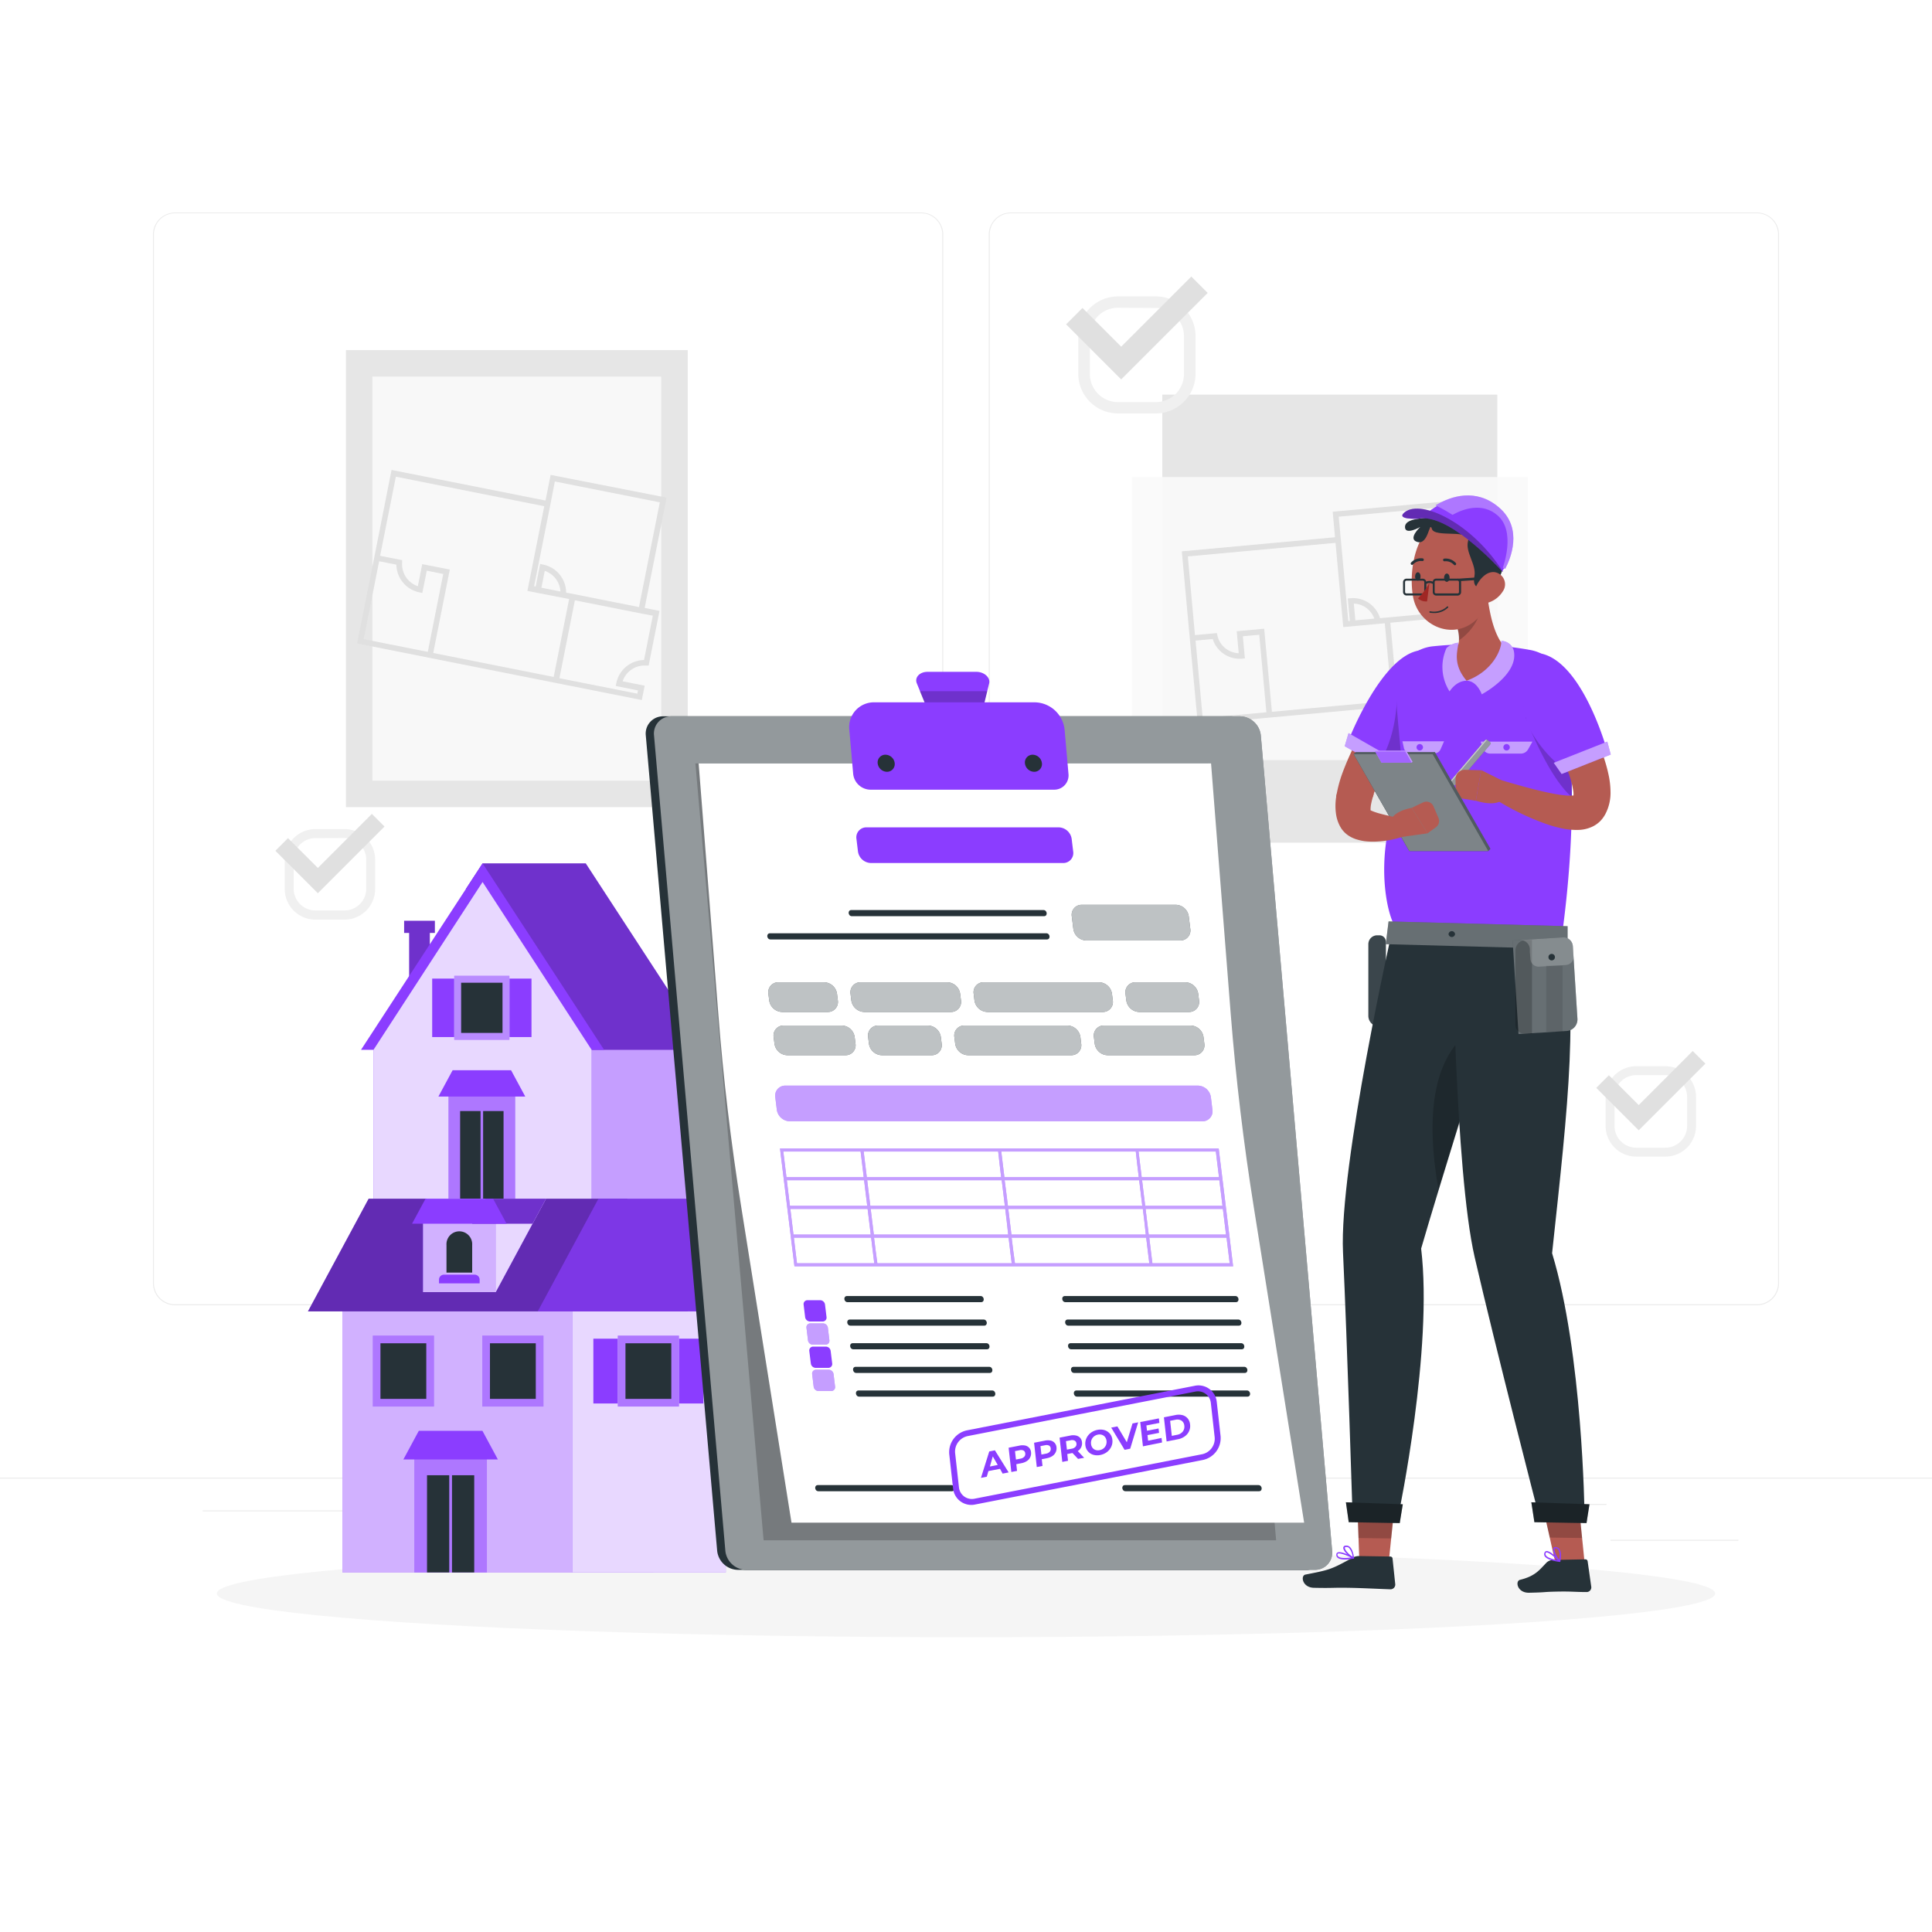 <svg xmlns="http://www.w3.org/2000/svg" xmlns:xlink="http://www.w3.org/1999/xlink" xmlns:svgjs="http://svgjs.com/svgjs" class="animated" id="freepik_stories-building-permit" viewBox="0 0 500 500"><style>svg#freepik_stories-building-permit:not(.animated) .animable {opacity: 0;}svg#freepik_stories-building-permit.animated #freepik--House--inject-350 {animation: 1.5s Infinite  linear floating;animation-delay: 0s;}            @keyframes floating {                0% {                    opacity: 1;                    transform: translateY(0px);                }                50% {                    transform: translateY(-10px);                }                100% {                    opacity: 1;                    transform: translateY(0px);                }            }        </style><g id="freepik--background-complete--inject-350" class="animable" style="transform-origin: 250px 228.23px;"><rect x="416.78" y="398.49" width="33.12" height="0.25" style="fill: rgb(235, 235, 235); transform-origin: 433.34px 398.615px;" id="elzwhyfyv9k7t" class="animable"></rect><rect x="322.53" y="401.21" width="8.69" height="0.25" style="fill: rgb(235, 235, 235); transform-origin: 326.875px 401.335px;" id="el2ym7dce90r8" class="animable"></rect><rect x="396.59" y="389.21" width="19.19" height="0.25" style="fill: rgb(235, 235, 235); transform-origin: 406.185px 389.335px;" id="el4tbyx6hfwh9" class="animable"></rect><rect x="52.46" y="390.89" width="43.19" height="0.25" style="fill: rgb(235, 235, 235); transform-origin: 74.055px 391.015px;" id="elv8f4z9hnccr" class="animable"></rect><rect x="104.56" y="390.89" width="6.33" height="0.25" style="fill: rgb(235, 235, 235); transform-origin: 107.725px 391.015px;" id="el53ubwafasgm" class="animable"></rect><rect x="131.47" y="395.11" width="93.68" height="0.25" style="fill: rgb(235, 235, 235); transform-origin: 178.31px 395.235px;" id="el9urbwppe75" class="animable"></rect><path d="M238.4,337.8H45.3a5.71,5.71,0,0,1-5.71-5.71V60.66A5.71,5.71,0,0,1,45.3,55H238.4a5.71,5.71,0,0,1,5.71,5.71V332.09A5.71,5.71,0,0,1,238.4,337.8ZM45.3,55.2a5.47,5.47,0,0,0-5.46,5.46V332.09a5.47,5.47,0,0,0,5.46,5.46H238.4a5.47,5.47,0,0,0,5.46-5.46V60.66a5.47,5.47,0,0,0-5.46-5.46Z" style="fill: rgb(235, 235, 235); transform-origin: 141.85px 196.4px;" id="elqwvgeid31b" class="animable"></path><path d="M454.7,337.8H261.6a5.71,5.71,0,0,1-5.71-5.71V60.66A5.71,5.71,0,0,1,261.6,55H454.7a5.71,5.71,0,0,1,5.71,5.71V332.09A5.71,5.71,0,0,1,454.7,337.8ZM261.6,55.2a5.47,5.47,0,0,0-5.46,5.46V332.09a5.47,5.47,0,0,0,5.46,5.46H454.7a5.47,5.47,0,0,0,5.46-5.46V60.66a5.47,5.47,0,0,0-5.46-5.46Z" style="fill: rgb(235, 235, 235); transform-origin: 358.15px 196.4px;" id="elyygvjh6e52k" class="animable"></path><rect y="382.4" width="500" height="0.25" style="fill: rgb(235, 235, 235); transform-origin: 250px 382.525px;" id="elyz8zfhndavc" class="animable"></rect><g id="ele1a3268n5uw"><rect x="300.8" y="102.13" width="86.7" height="115.95" style="fill: rgb(230, 230, 230); transform-origin: 344.15px 160.105px; transform: rotate(84.75deg);" class="animable"></rect></g><g id="ell066j18a8p"><rect x="292.9" y="123.46" width="102.52" height="73.27" style="fill: rgb(250, 250, 250); opacity: 0.9; transform-origin: 344.16px 160.095px; transform: rotate(-5.25deg);" class="animable"></rect></g><path d="M344.9,132.43l.6,6.61-39.65,3.65,2,21.8L310,187.42l19.34-1.78,31.06-2.85,1.43-.14,21.5-2L383,177l-5.68.52a5.86,5.86,0,0,1,4.59-5.52l.62-.14-1.3-14.09-3.83.35-2.61-28.41Zm-33.64,53.42-1.85-20.06,4.44-.41a7.31,7.31,0,0,0,7.61,5.08l.72-.06-.53-5.74,4.24-.38,1.85,20.06Zm17.91-1.64-2-21.5-7.11.65.52,5.69a5.87,5.87,0,0,1-5.52-4.6l-.14-.61-5.67.52L307.41,144l38.22-3.51,2,21.8,3.26-.3,5.14-.47,2.35-.22,1.84,20.06Zm21.6-23.67-.4-4.33a5.86,5.86,0,0,1,5.3,3.88Zm29.11-1.23,1.05,11.43a7.3,7.3,0,0,0-5.07,7.61l.06.72,5.73-.53.07.84-20.06,1.84-1.84-20.06,17.66-1.63Zm-6.44-28.06,2.48,27-16.23,1.5-1.44.13-1.1.1a7.29,7.29,0,0,0-7.63-5.16l-.72.06.53,5.82-.39,0-2-21.8-.48-5.18Z" style="fill: rgb(224, 224, 224); transform-origin: 344.59px 158.565px;" id="elgp9fkyb4gde" class="animable"></path><g id="elo3rub0k8ln"><rect x="89.53" y="90.61" width="88.45" height="118.28" style="fill: rgb(230, 230, 230); transform-origin: 133.755px 149.75px; transform: rotate(101.25deg);" class="animable"></rect></g><g id="el42p9zmpur37"><rect x="96.38" y="97.46" width="74.75" height="104.58" style="fill: rgb(250, 250, 250); opacity: 0.9; transform-origin: 133.755px 149.75px; transform: rotate(-78.75deg);" class="animable"></rect></g><path d="M142.5,122.9l-1.32,6.64-39.85-7.92L97,143.52l-4.58,23,19.44,3.87,31.21,6.2,1.44.29,21.59,4.29.74-3.72-5.71-1.13a6,6,0,0,1,6.09-4.07l.65,0,2.81-14.15-3.84-.77,5.67-28.55ZM94.12,165.41l4-20.16,4.46.88a7.45,7.45,0,0,0,6,7.18l.72.14,1.15-5.76,4.26.85-4,20.16Zm18,3.58,4.29-21.6L109.27,146l-1.13,5.71a6,6,0,0,1-4.07-6.09l0-.65-5.7-1.13,4.08-20.47,38.4,7.64-4.36,21.91,3.28.65,5.16,1,2.36.46-4,20.16Zm28-16.89.86-4.36a6,6,0,0,1,4.06,5.34Zm28.83,7.23-2.28,11.48a7.45,7.45,0,0,0-7.17,6l-.15.72,5.76,1.15-.17.84-20.16-4,4-20.16,17.75,3.53ZM170.76,130l-5.39,27.11-16.31-3.25-1.44-.28-1.11-.22a7.43,7.43,0,0,0-6-7.26l-.72-.15-1.16,5.84-.4-.08,4.36-21.9,1-5.2Z" style="fill: rgb(224, 224, 224); transform-origin: 132.465px 151.395px;" id="eliav74jagmy" class="animable"></path><path d="M299.12,107h-9.78a10.29,10.29,0,0,1-10.29-10.29V87a10.29,10.29,0,0,1,10.29-10.29h9.78A10.3,10.3,0,0,1,309.41,87v9.78A10.3,10.3,0,0,1,299.12,107Zm-9.78-27.36A7.3,7.3,0,0,0,282.05,87v9.78a7.3,7.3,0,0,0,7.29,7.29h9.78a7.3,7.3,0,0,0,7.29-7.29V87a7.3,7.3,0,0,0-7.29-7.29Z" style="fill: rgb(240, 240, 240); transform-origin: 294.23px 91.855px;" id="el7elv8o4iop" class="animable"></path><polygon points="290.16 98.2 275.9 83.94 280.15 79.7 290.16 89.72 308.31 71.57 312.55 75.81 290.16 98.2" style="fill: rgb(224, 224, 224); transform-origin: 294.225px 84.885px;" id="elt5nk064p2r" class="animable"></polygon><path d="M89.16,238H81.63A7.94,7.94,0,0,1,73.69,230V222.5a7.94,7.94,0,0,1,7.94-7.93h7.53a7.94,7.94,0,0,1,7.93,7.93V230A7.94,7.94,0,0,1,89.16,238Zm-7.53-21.09A5.63,5.63,0,0,0,76,222.5V230a5.63,5.63,0,0,0,5.63,5.62h7.53A5.62,5.62,0,0,0,94.78,230V222.5a5.62,5.62,0,0,0-5.62-5.62Z" style="fill: rgb(240, 240, 240); transform-origin: 85.39px 226.285px;" id="el41w5u4wzu5c" class="animable"></path><polygon points="82.26 231.16 71.27 220.18 74.54 216.91 82.26 224.63 96.24 210.64 99.51 213.91 82.26 231.16" style="fill: rgb(224, 224, 224); transform-origin: 85.39px 220.9px;" id="elai5svznwuik" class="animable"></polygon><path d="M431,299.33h-7.54a7.94,7.94,0,0,1-7.93-7.93v-7.54a7.94,7.94,0,0,1,7.93-7.93H431a7.94,7.94,0,0,1,7.93,7.93v7.54A7.94,7.94,0,0,1,431,299.33Zm-7.54-21.09a5.62,5.62,0,0,0-5.62,5.62v7.54a5.62,5.62,0,0,0,5.62,5.62H431a5.62,5.62,0,0,0,5.62-5.62v-7.54a5.62,5.62,0,0,0-5.62-5.62Z" style="fill: rgb(240, 240, 240); transform-origin: 427.23px 287.63px;" id="elh2cjnb76sw7" class="animable"></path><polygon points="424.1 292.52 413.11 281.54 416.38 278.27 424.1 285.99 438.08 272 441.35 275.27 424.1 292.52" style="fill: rgb(224, 224, 224); transform-origin: 427.23px 282.26px;" id="elkasx5wg394g" class="animable"></polygon></g><g id="freepik--Shadow--inject-350" class="animable" style="transform-origin: 250px 412.39px;"><ellipse id="freepik--path--inject-350" cx="250" cy="412.39" rx="193.89" ry="11.32" style="fill: rgb(245, 245, 245); transform-origin: 250px 412.39px;" class="animable"></ellipse></g><g id="freepik--Character--inject-350" class="animable animator-active" style="transform-origin: 377.008px 270.209px;"><path d="M347.44,200a75.77,75.77,0,0,1,5.17-11c.95-1.74,2-3.42,3-5.09s2.1-3.29,3.3-5a4.92,4.92,0,0,1,8.1,5.58l0,.06c-1,1.46-2,3-3,4.6s-1.91,3.14-2.84,4.72a83.28,83.28,0,0,0-4.88,9.52c-.4,1-.75,1.94-1,2.85H345.8A33.68,33.68,0,0,1,347.44,200Z" style="fill: rgb(181, 91, 82); transform-origin: 356.8px 191.568px;" id="elp3ugnda3w6o" class="animable"></path><path d="M366.83,168.43c-9.56,2.12-17.65,22.73-17.65,22.73l11,6.25a46.47,46.47,0,0,0,8-11.78C370.58,180.51,375.35,166.54,366.83,168.43Z" style="fill: rgb(139, 61, 255); transform-origin: 360.437px 182.833px;" id="el1321bhu5q54" class="animable"></path><g id="el6r5jxgqb9mj"><path d="M370.34,180a45.65,45.65,0,0,1-2.16,5.62,46.47,46.47,0,0,1-8,11.78L357.79,196c3.79-6.88,3.75-15.67,3.75-15.67l8.24-1.43Z" style="opacity: 0.2; transform-origin: 364.065px 188.15px;" class="animable"></path></g><g id="elzg7jtx57sy"><path d="M356.4,242.06H357a1.67,1.67,0,0,1,1.67,1.67V264a1.67,1.67,0,0,1-1.67,1.67h-.09a2.78,2.78,0,0,1-2.78-2.78V244.35A2.29,2.29,0,0,1,356.4,242.06Z" style="fill: rgb(38, 50, 56); transform-origin: 356.4px 253.865px; transform: rotate(9.91deg);" class="animable"></path></g><g id="el3u6ukc25mdh"><path d="M356.4,242.06H357a1.67,1.67,0,0,1,1.67,1.67V264a1.67,1.67,0,0,1-1.67,1.67h-.09a2.78,2.78,0,0,1-2.78-2.78V244.35A2.29,2.29,0,0,1,356.4,242.06Z" style="fill: rgb(255, 255, 255); opacity: 0.1; transform-origin: 356.4px 253.865px; transform: rotate(9.91deg);" class="animable"></path></g><polygon points="359.3 405.33 351.84 405.24 351.22 387.9 361.07 388.06 359.3 405.33" style="fill: rgb(181, 91, 82); transform-origin: 356.145px 396.615px;" id="eluhe6jhv2nhj" class="animable"></polygon><g id="el4kukcb5ux8"><polygon points="351.22 387.91 351.58 398.04 360.04 398.15 361.08 388.06 351.22 387.91" style="opacity: 0.2; transform-origin: 356.15px 393.03px;" class="animable"></polygon></g><path d="M351.68,402.7l8.14.13a.57.57,0,0,1,.57.52l.7,6.65a1.22,1.22,0,0,1-1.23,1.31c-2.93-.09-7.15-.33-10.84-.39-4.31-.07-3.89.11-8.95,0-3.06-.05-3.54-3.16-2.23-3.42,6-1.18,6.58-1.24,12-4.27A3.76,3.76,0,0,1,351.68,402.7Z" style="fill: rgb(38, 50, 56); transform-origin: 349.124px 407.005px;" id="el93f8qy7id1u" class="animable"></path><path d="M350.33,403.37a.19.19,0,0,0,.12-.14.2.2,0,0,0-.09-.19c-.34-.18-3.31-1.74-4.22-1.25a.54.54,0,0,0-.3.46h0a1,1,0,0,0,.31.87c.81.73,3,.47,4.16.25Zm-4-1.3c.56-.19,2.18.46,3.35,1-1.65.25-2.88.16-3.33-.25a.64.64,0,0,1-.2-.58.21.21,0,0,1,.11-.18Z" style="fill: rgb(139, 61, 255); transform-origin: 348.141px 402.648px;" id="el9ed27zhqnns" class="animable"></path><path d="M350.33,403.37l0,0a.16.16,0,0,0,.08-.15c0-.09-.17-2.1-1.1-2.9a1.32,1.32,0,0,0-1-.32h0c-.49,0-.63.29-.67.49-.15.84,1.61,2.48,2.5,2.9A.2.2,0,0,0,350.33,403.37Zm-2.11-3a.74.74,0,0,1,.18,0h0a.92.92,0,0,1,.72.23,4.2,4.2,0,0,1,.94,2.32c-.91-.57-2.1-1.85-2-2.36C348.06,400.49,348.07,400.41,348.22,400.36Zm.17-.21h0Z" style="fill: rgb(139, 61, 255); transform-origin: 349.021px 401.699px;" id="elwfpyvbt3ubk" class="animable"></path><path d="M367.79,323.13c11.09-38.08,21.43-64.54,19-83.43l-26.32.31s-13.94,61.74-12.9,84.08c1.08,23.23,2.45,67.37,2.45,67.37l12,.17S370.91,349.08,367.79,323.13Z" style="fill: rgb(38, 50, 56); transform-origin: 367.331px 315.665px;" id="elrbojr7a55m" class="animable"></path><g id="elp7n0u9x43tp"><path d="M372.25,307.78c5.88-19.42,11.15-32.92,14.19-44.23C369,269.7,369.35,291,372.25,307.78Z" style="opacity: 0.2; transform-origin: 378.59px 285.665px;" class="animable"></path></g><polygon points="348.32 388.79 349.05 393.94 362.25 394.17 363.04 389.31 348.32 388.79" style="fill: rgb(38, 50, 56); transform-origin: 355.68px 391.48px;" id="el2g7mm7u94cx" class="animable"></polygon><g id="el0ep5m04lu3w"><polygon points="348.32 388.79 349.05 393.94 362.25 394.17 363.04 389.31 348.32 388.79" style="opacity: 0.3; transform-origin: 355.68px 391.48px;" class="animable"></polygon></g><polygon points="410.19 405.33 402.71 405.24 398.83 387.9 408.43 388.05 410.19 405.33" style="fill: rgb(181, 91, 82); transform-origin: 404.51px 396.615px;" id="el8pi7ao1nuh2" class="animable"></polygon><g id="eleiquzcg7fpp"><polygon points="398.83 387.91 401.08 397.92 409.45 398.03 408.44 388.06 398.83 387.91" style="opacity: 0.2; transform-origin: 404.14px 392.97px;" class="animable"></polygon></g><path d="M402.15,403.71l8.13-.16a.58.58,0,0,1,.6.5l.94,6.62a1.21,1.21,0,0,1-1.17,1.35c-2.93,0-3.86-.19-7.55-.12-4.31.09-2.32.19-7.37.3-3.06.06-3.66-3-2.36-3.34,4.11-1,5.13-2.7,6.94-4.53A2.61,2.61,0,0,1,402.15,403.71Z" style="fill: rgb(38, 50, 56); transform-origin: 402.276px 407.875px;" id="el3v9stuj8kcn" class="animable"></path><path d="M403.64,404.22a.19.19,0,0,0,.16-.09.2.2,0,0,0,0-.21c-.26-.27-2.61-2.68-3.63-2.5a.59.59,0,0,0-.43.35h0a1,1,0,0,0,0,.92c.53.95,2.65,1.37,3.87,1.53Zm-3.37-2.46c.6,0,1.94,1.11,2.87,2-1.65-.27-2.78-.74-3.09-1.27a.66.66,0,0,1,0-.61.18.18,0,0,1,.16-.14Z" style="fill: rgb(139, 61, 255); transform-origin: 401.729px 402.815px;" id="el2k6cmg4qp69" class="animable"></path><path d="M403.64,404.22h.05a.15.15,0,0,0,.12-.12c0-.09.49-2-.16-3.1a1.24,1.24,0,0,0-.83-.6h0c-.47-.11-.69.07-.78.25-.4.76.76,2.86,1.48,3.53A.15.15,0,0,0,403.64,404.22Zm-1.08-3.51a.62.62,0,0,1,.18,0h0a1,1,0,0,1,.61.45,4.08,4.08,0,0,1,.18,2.49c-.69-.82-1.42-2.41-1.18-2.86A.21.21,0,0,1,402.56,400.71Zm.22-.15Z" style="fill: rgb(139, 61, 255); transform-origin: 402.973px 402.294px;" id="el6lvej9x53dx" class="animable"></path><path d="M401.68,324.33c4.09-38.09,7.47-66.16,1.56-85l-27.42.73s.67,62.94,5.82,85.28c5.35,23.23,16.43,66.17,16.43,66.17l12,.17S409.58,350.27,401.68,324.33Z" style="fill: rgb(38, 50, 56); transform-origin: 392.945px 315.505px;" id="elnacqkcq7mo" class="animable"></path><polygon points="396.31 388.79 397.1 393.94 410.59 394.17 411.35 389.31 396.31 388.79" style="fill: rgb(38, 50, 56); transform-origin: 403.83px 391.48px;" id="el73e3nonwkkl" class="animable"></polygon><g id="eljls5n3my5h"><polygon points="396.31 388.79 397.1 393.94 410.59 394.17 411.35 389.31 396.31 388.79" style="opacity: 0.3; transform-origin: 403.83px 391.48px;" class="animable"></polygon></g><path d="M370.67,167.28a88.86,88.86,0,0,1,25.15.9,10.69,10.69,0,0,1,8.89,9c1.55,10.67,4,31.68-.41,64.46-3.95,1.25-15.58,1.16-24.83.5-1-.08-3.46-2.42-3.46-2.42s-2.22,1.91-3.5,1.76c-6.12-.74-11-1.79-12.13-3-2.5-6-4.07-21.06,2.58-34.57.07-8.09-1.53-17.2-1.67-25.89A10.64,10.64,0,0,1,370.67,167.28Z" style="fill: rgb(139, 61, 255); transform-origin: 382.515px 204.696px;" id="elup73yqpshld" class="animable"></path><path d="M384.82,153.48c.74,5.55,1.87,12,5.79,15.14a11.73,11.73,0,0,1-10.53,7.55c-5.94.31-5-4.43-4-6.94,2.52-2.83,1.31-6,.67-8.23Z" style="fill: rgb(181, 91, 82); transform-origin: 382.975px 164.832px;" id="elk0g5vicl3c" class="animable"></path><g id="el6mi7brcyeai"><path d="M383.18,156.19c0-.35-.1-.7-.15-1.05L376.71,161a13.4,13.4,0,0,1,.84,4.74C380.68,163.65,383.56,159.56,383.18,156.19Z" style="opacity: 0.2; transform-origin: 379.962px 160.44px;" class="animable"></path></g><path d="M386.9,145.41c-.94,7.34-1.11,11.69-5.08,15.19-6,5.28-14.86,1.22-16.14-6.26-1.15-6.74.57-17.61,8-20A10.2,10.2,0,0,1,386.9,145.41Z" style="fill: rgb(181, 91, 82); transform-origin: 376.172px 148.424px;" id="elgsbxc2p3j0h" class="animable"></path><path d="M375.15,149.57c0,.6-.39,1.06-.79,1s-.68-.53-.64-1.13.39-1.07.79-1S375.18,149,375.15,149.57Z" style="fill: rgb(38, 50, 56); transform-origin: 374.434px 149.504px;" id="elun3hbugsmjr" class="animable"></path><path d="M367.64,149.25c0,.6-.39,1.06-.78,1s-.68-.54-.64-1.14.39-1.06.78-1S367.68,148.65,367.64,149.25Z" style="fill: rgb(38, 50, 56); transform-origin: 366.93px 149.18px;" id="el9qi94om6g8l" class="animable"></path><path d="M377.21,149.75h-5.55a.87.87,0,0,0-.87.78,2.11,2.11,0,0,0-1.71,0,.88.88,0,0,0-.87-.77H364a.89.89,0,0,0-.89.89v2.57a.89.89,0,0,0,.89.89h4.24a.89.89,0,0,0,.89-.89v-2.1a1.57,1.57,0,0,1,1.67,0v2.12a.89.89,0,0,0,.89.89h5.55a.89.89,0,0,0,.89-.89v-2.57A.89.89,0,0,0,377.21,149.75Zm-8.63,3.46a.38.38,0,0,1-.37.37H364a.37.37,0,0,1-.37-.37v-2.57a.37.37,0,0,1,.37-.37h4.24a.38.38,0,0,1,.37.37Zm9,0a.36.36,0,0,1-.37.37h-5.55a.36.36,0,0,1-.37-.37v-2.57a.36.36,0,0,1,.37-.37h5.55a.38.38,0,0,1,.37.37Z" style="fill: rgb(38, 50, 56); transform-origin: 370.62px 151.94px;" id="elq3lsodi33mc" class="animable"></path><path d="M369.93,150.86a17.86,17.86,0,0,1-2.95,4,3,3,0,0,0,2.35.78Z" style="fill: rgb(160, 39, 36); transform-origin: 368.455px 153.258px;" id="elbl1r5cgiztn" class="animable"></path><path d="M376.6,146.28a.34.34,0,0,0,.15-.09.35.35,0,0,0,0-.5,3.52,3.52,0,0,0-3-1.12.35.35,0,0,0-.28.41.37.37,0,0,0,.42.28h0a2.82,2.82,0,0,1,2.39.92A.38.38,0,0,0,376.6,146.28Z" style="fill: rgb(38, 50, 56); transform-origin: 375.159px 145.416px;" id="el6wu03ita478" class="animable"></path><path d="M365.36,146.19a.36.36,0,0,0,.32-.1,2.78,2.78,0,0,1,2.39-.89.35.35,0,1,0,.12-.69,3.43,3.43,0,0,0-3,1.08.36.36,0,0,0,0,.5A.3.3,0,0,0,365.36,146.19Z" style="fill: rgb(38, 50, 56); transform-origin: 366.785px 145.337px;" id="elgv2kl8a12x6" class="animable"></path><path d="M388.53,165.87c.18,1.7-1.86,7.73-9,10.31,2.75,0,3.95,3.51,3.95,3.51s9.45-5,8.32-11.11A3.35,3.35,0,0,0,388.53,165.87Z" style="fill: rgb(139, 61, 255); transform-origin: 385.712px 172.78px;" id="elk2si2xldu8a" class="animable"></path><path d="M377.34,166.33c.17,1.67-1.76,5.17,2.21,9.85-2.76,0-4.4,2.76-4.4,2.76a11.75,11.75,0,0,1-.78-11.24A5.47,5.47,0,0,1,377.34,166.33Z" style="fill: rgb(139, 61, 255); transform-origin: 376.423px 172.635px;" id="el38yyysnq6i7" class="animable"></path><g id="el3dmoahgz3f4"><g style="opacity: 0.5; transform-origin: 382.595px 172.78px;" class="animable"><path d="M388.53,165.87c.18,1.7-1.86,7.73-9,10.31,2.75,0,3.95,3.51,3.95,3.51s9.45-5,8.32-11.11A3.35,3.35,0,0,0,388.53,165.87Z" style="fill: rgb(255, 255, 255); transform-origin: 385.712px 172.78px;" id="ely6yrqga3esi" class="animable"></path><path d="M377.34,166.33c.17,1.67-1.76,5.17,2.21,9.85-2.76,0-4.4,2.76-4.4,2.76a11.75,11.75,0,0,1-.78-11.24A5.47,5.47,0,0,1,377.34,166.33Z" style="fill: rgb(255, 255, 255); transform-origin: 376.423px 172.635px;" id="eli0pjbjcdiui" class="animable"></path></g></g><polygon points="358.64 244.35 405.69 245.62 405.69 239.7 359.36 238.46 358.64 244.35" style="fill: rgb(38, 50, 56); transform-origin: 382.165px 242.04px;" id="elsntozppxyvf" class="animable"></polygon><g id="elp8c2j7p2p7c"><polygon points="358.64 244.35 405.69 245.62 405.69 239.7 359.36 238.46 358.64 244.35" style="fill: rgb(255, 255, 255); opacity: 0.3; transform-origin: 382.165px 242.04px;" class="animable"></polygon></g><path d="M391.46,243.41l1.53,24.2,12.47-.79a3,3,0,0,0,2.78-3.15l-1.19-18.8a2.44,2.44,0,0,0-2.59-2.28Z" style="fill: rgb(38, 50, 56); transform-origin: 399.852px 255.098px;" id="elv8zacfx80ln" class="animable"></path><g id="ellvooz4ixuq"><path d="M391.46,243.41l1.53,24.2,12.47-.79a3,3,0,0,0,2.78-3.15l-1.19-18.8a2.44,2.44,0,0,0-2.59-2.28Z" style="fill: rgb(255, 255, 255); opacity: 0.3; transform-origin: 399.852px 255.098px;" class="animable"></path></g><g id="eldvksvleggjj"><path d="M395,243.25h1.48a0,0,0,0,1,0,0V267.5a0,0,0,0,1,0,0h-2a2.29,2.29,0,0,1-2.29-2.29V246A2.78,2.78,0,0,1,395,243.25Z" style="opacity: 0.2; transform-origin: 394.335px 255.375px; transform: rotate(176.39deg);" class="animable"></path></g><g id="elu17io2gxrh"><path d="M395.92,246.34l0-.76a2.44,2.44,0,0,0-2.6-2.28l11.18-.71a2.44,2.44,0,0,1,2.59,2.28l.05.76.11,1.85a2.13,2.13,0,0,1-2,2.26l-6.92.43a2.12,2.12,0,0,1-2.26-2Z" style="fill: rgb(255, 255, 255); opacity: 0.2; transform-origin: 400.287px 246.38px;" class="animable"></path></g><path d="M400.74,247.76a.84.84,0,1,0,.78-.89A.83.83,0,0,0,400.74,247.76Z" style="fill: rgb(38, 50, 56); transform-origin: 401.578px 247.708px;" id="el6xgiqv45uz3" class="animable"></path><path d="M374.88,241.74a.85.85,0,0,0,1.69,0,.85.85,0,0,0-1.69,0Z" style="fill: rgb(38, 50, 56); transform-origin: 375.725px 241.74px;" id="el8kz1lspk8lu" class="animable"></path><g id="elk3ovji7n0b"><rect x="400.17" y="249.94" width="4.22" height="17.06" style="opacity: 0.1; transform-origin: 402.28px 258.47px; transform: rotate(-3.61deg);" class="animable"></rect></g><path d="M383.21,152.13s-2.25.21-1.64-2.94-2.49-6.28-1.61-9.29-8.69-.67-9.38-3-.84,4.25-3.8,3.35c-2.58-.78.78-3.87.78-3.87s-3.95,2.25-3.95,0,4.66-2.15,6.31-2.54c4.7-1.13,14.95-6.66,17.85,7.42,0,0,4.39,3.07-2,12Z" style="fill: rgb(38, 50, 56); transform-origin: 376.425px 142.542px;" id="el1zu9cy43i9k" class="animable"></path><g id="elw39jrgos4b7"><path d="M405.07,179.78a196.56,196.56,0,0,1,1.71,26.49c-6.33-5.47-11.87-20.37-11.87-20.37V180l4.72-3.8Z" style="opacity: 0.2; transform-origin: 400.845px 191.235px;" class="animable"></path></g><polygon points="361.61 196.95 349 189.73 348.01 193.12 359.36 199.56 361.61 196.95" style="fill: rgb(139, 61, 255); transform-origin: 354.81px 194.645px;" id="elxu2ei4kodur" class="animable"></polygon><g id="elp4qcsvvvyms"><polygon points="361.61 196.95 349 189.73 348.01 193.12 359.36 199.56 361.61 196.95" style="fill: rgb(255, 255, 255); opacity: 0.5; transform-origin: 354.81px 194.645px;" class="animable"></polygon></g><path d="M368.85,133.16s9.87-9.24,18.85-1.61c7.48,6.37,1.1,16.29,1.1,16.29l-3.6-4.2-7-6-6.41-3.71Z" style="fill: rgb(139, 61, 255); transform-origin: 380.093px 138.186px;" id="elrtrz8czvnwj" class="animable"></path><path d="M363.59,132.52c4.34-3.33,17.44,2.89,25.34,15.42l0,.1c-2.23-2.44-14.51-15.39-21.91-13.79C367,134.25,360.92,134.57,363.59,132.52Z" style="fill: rgb(139, 61, 255); transform-origin: 375.921px 139.836px;" id="elmxwv85glwz" class="animable"></path><g id="elc971jp4leyp"><g style="opacity: 0.3; transform-origin: 375.921px 139.836px;" class="animable"><path d="M363.59,132.52c4.34-3.33,17.44,2.89,25.34,15.42l0,.1c-2.23-2.44-14.51-15.39-21.91-13.79C367,134.25,360.92,134.57,363.59,132.52Z" id="elgsxncpeebz9" class="animable" style="transform-origin: 375.921px 139.836px;"></path></g></g><path d="M372.07,130.47c3.33-1.9,9.81-4.3,15.84.83,6.46,5.49,2.88,13.57,1.63,15.91l-.61-.27c0-.1,3.52-9.43-1.41-13.6-4-3.41-8.89-1.58-11.43-.19l-.17.09-.17-.1c-.83-.53-2.14-1.31-3.67-2.08l-.55-.29Z" style="fill: rgb(139, 61, 255); transform-origin: 381.595px 137.714px;" id="elswr7os0e169" class="animable"></path><g id="elawlwohqfay4"><path d="M372.07,130.47c3.33-1.9,9.81-4.3,15.84.83,6.46,5.49,2.88,13.57,1.63,15.91l-.61-.27c0-.1,3.52-9.43-1.41-13.6-4-3.41-8.89-1.58-11.43-.19l-.17.09-.17-.1c-.83-.53-2.14-1.31-3.67-2.08l-.55-.29Z" style="fill: rgb(255, 255, 255); opacity: 0.3; transform-origin: 381.595px 137.714px;" class="animable"></path></g><path d="M371.13,158.66a6.57,6.57,0,0,1-1.05-.09.19.19,0,0,1-.15-.22.18.18,0,0,1,.21-.15,5,5,0,0,0,4.35-1.21.18.18,0,0,1,.27.25A5.15,5.15,0,0,1,371.13,158.66Z" style="fill: rgb(38, 50, 56); transform-origin: 372.368px 157.796px;" id="elk48wgq3w67" class="animable"></path><g id="el9mkupkdykuv"><path d="M396.6,191.93H383.21l.44,1.55a2.12,2.12,0,0,0,2,1.55h7.95a2.13,2.13,0,0,0,1.87-1.11Z" style="fill: rgb(255, 255, 255); opacity: 0.5; transform-origin: 389.905px 193.48px;" class="animable"></path></g><path d="M389.07,193.4a.83.83,0,0,0,.83.83.84.84,0,0,0,.84-.83.85.85,0,0,0-.84-.84A.84.84,0,0,0,389.07,193.4Z" style="fill: rgb(139, 61, 255); transform-origin: 389.905px 193.395px;" id="el5z3367xx7jn" class="animable"></path><g id="el7ig26uhf65d"><path d="M373.72,191.85H362.94l.35,1.55a1.81,1.81,0,0,0,1.65,1.55h6.4a1.71,1.71,0,0,0,1.51-1.11Z" style="fill: rgb(255, 255, 255); opacity: 0.5; transform-origin: 368.33px 193.4px;" class="animable"></path></g><path d="M366.6,193.4a.83.83,0,0,0,.83.83.84.84,0,0,0,.84-.83.85.85,0,0,0-.84-.84A.84.84,0,0,0,366.6,193.4Z" style="fill: rgb(139, 61, 255); transform-origin: 367.435px 193.395px;" id="eldsizhhnccvs" class="animable"></path><polygon points="377.74 150.4 383.94 149.98 383.89 149.31 377.16 149.78 377.74 150.4" style="fill: rgb(38, 50, 56); transform-origin: 380.55px 149.855px;" id="elvydi9yx74l9" class="animable"></polygon><path d="M388.91,153.07a6.9,6.9,0,0,1-4.39,3.06c-2.41.51-3.48-1.69-2.69-3.88.71-2,2.82-4.62,5.18-4.14A3.18,3.18,0,0,1,388.91,153.07Z" style="fill: rgb(181, 91, 82); transform-origin: 385.54px 152.128px;" id="elear7etewdop" class="animable"></path><path d="M375.56,201.9l-.5,1.56a.24.24,0,0,0,.34.29l1.47-.74,8.74-10.28a.52.52,0,0,0-.06-.73l-.51-.44a.52.52,0,0,0-.74.06Z" style="fill: rgb(38, 50, 56); transform-origin: 380.389px 197.606px;" id="elmr405cywgag" class="animable"></path><g id="elqy67fb37kgs"><path d="M375.56,201.9l-.5,1.56a.24.24,0,0,0,.34.29l1.47-.74,8.74-10.28a.52.52,0,0,0-.06-.73l-.51-.44a.52.52,0,0,0-.74.06Z" style="fill: rgb(255, 255, 255); opacity: 0.5; transform-origin: 380.389px 197.606px;" class="animable"></path></g><g id="elrakw8ke4x8"><path d="M384.83,191.46l-9.11,10.71-.61,1.51a.22.22,0,0,1-.05-.22l.5-1.56,8.74-10.28A.52.52,0,0,1,384.83,191.46Z" style="fill: rgb(255, 255, 255); opacity: 0.5; transform-origin: 379.94px 197.561px;" class="animable"></path></g><path d="M389.33,202.3l-6-3-1.38,7.92s5.77,2,7.34-.87Z" style="fill: rgb(181, 91, 82); transform-origin: 385.64px 203.599px;" id="elugmjaqq9ed" class="animable"></path><path d="M376.7,201.54v2.86a2.31,2.31,0,0,0,1.93,2.3l3.31.56,1.38-7.92-4.22-.11A2.34,2.34,0,0,0,376.7,201.54Z" style="fill: rgb(181, 91, 82); transform-origin: 380.01px 203.245px;" id="elkx4mzbd0a7o" class="animable"></path><path d="M386.51,206.56a67.37,67.37,0,0,0,13.63,6.68,33.92,33.92,0,0,0,3.92,1.11,18,18,0,0,0,4.76.42,9,9,0,0,0,3.38-.88,7.35,7.35,0,0,0,2-1.45c.15-.16.32-.36.44-.5l.29-.39c.19-.26.34-.53.5-.8a11.82,11.82,0,0,0,1.37-5.86,22,22,0,0,0-.55-4.59,38.41,38.41,0,0,0-1.1-4A67.09,67.09,0,0,0,412.2,189c-1.1-2.3-2.26-4.55-3.52-6.73s-2.51-4.29-4-6.47a5.14,5.14,0,0,0-8.61,5.61l.05.09c1.17,1.87,2.43,3.92,3.57,5.92s2.27,4,3.29,6.08a62.61,62.61,0,0,1,2.75,6.09,21.37,21.37,0,0,1,1.48,5.52,5.3,5.3,0,0,1,0,.77,12.74,12.74,0,0,1-1.84,0c-1-.1-2.08-.23-3.17-.44-4.38-.83-9-2.16-13.54-3.49l-.09,0a2.56,2.56,0,0,0-2.08,4.63Z" style="fill: rgb(181, 91, 82); transform-origin: 401.04px 194.184px;" id="elu1eo1l5krel" class="animable"></path><path d="M399.65,169.35C410.1,172.64,416,194.54,416,194.54L404.66,199a33.81,33.81,0,0,1-9.14-11C394.37,185.77,391.32,166.72,399.65,169.35Z" style="fill: rgb(139, 61, 255); transform-origin: 405.009px 184.051px;" id="el7ug5ct1d32" class="animable"></path><polygon points="415.97 191.93 402.11 197.41 404.15 200.31 416.86 195.28 415.97 191.93" style="fill: rgb(139, 61, 255); transform-origin: 409.485px 196.12px;" id="el9dwnnjt60fk" class="animable"></polygon><g id="elrdkikuk3e1a"><polygon points="415.97 191.93 402.11 197.41 404.15 200.31 416.86 195.28 415.97 191.93" style="fill: rgb(255, 255, 255); opacity: 0.5; transform-origin: 409.485px 196.12px;" class="animable"></polygon></g><polygon points="350.89 194.64 371.35 194.64 385.72 219.68 385.17 220.24 364.71 220.24 350.33 195.19 350.89 194.64" style="fill: rgb(38, 50, 56); transform-origin: 368.025px 207.44px;" id="elmffh2fpixl" class="animable"></polygon><g id="elwdk3h5e934"><polygon points="350.89 194.64 371.35 194.64 385.72 219.68 385.17 220.24 364.71 220.24 350.33 195.19 350.89 194.64" style="fill: rgb(255, 255, 255); opacity: 0.2; transform-origin: 368.025px 207.44px;" class="animable"></polygon></g><polygon points="364.71 220.24 385.17 220.24 370.79 195.19 350.33 195.19 364.71 220.24" style="fill: rgb(38, 50, 56); transform-origin: 367.75px 207.715px;" id="elwruzjr4ivur" class="animable"></polygon><g id="el9zhnj7oy0ce"><polygon points="364.71 220.24 385.17 220.24 370.79 195.19 350.33 195.19 364.71 220.24" style="fill: rgb(255, 255, 255); opacity: 0.4; transform-origin: 367.75px 207.715px;" class="animable"></polygon></g><polygon points="356.13 194.27 363.92 194.27 365.57 197.15 365.34 197.38 357.55 197.38 355.9 194.5 356.13 194.27" style="fill: rgb(139, 61, 255); transform-origin: 360.735px 195.825px;" id="el13afkai4yde" class="animable"></polygon><g id="elaa2k5fvheqg"><polygon points="356.13 194.27 363.92 194.27 365.57 197.15 365.34 197.38 357.55 197.38 355.9 194.5 356.13 194.27" style="fill: rgb(255, 255, 255); opacity: 0.5; transform-origin: 360.735px 195.825px;" class="animable"></polygon></g><polygon points="357.55 197.38 355.9 194.5 363.69 194.5 365.34 197.38 357.55 197.38" style="fill: rgb(139, 61, 255); transform-origin: 360.62px 195.94px;" id="el1iaim3gvdp6" class="animable"></polygon><g id="elcj1dil1a4km"><polygon points="357.55 197.38 355.9 194.5 363.69 194.5 365.34 197.38 357.55 197.38" style="fill: rgb(255, 255, 255); opacity: 0.2; transform-origin: 360.62px 195.94px;" class="animable"></polygon></g><path d="M345.76,210.65a15,15,0,0,1,0-4.13c.05-.36.12-.69.18-1h9.59a19.75,19.75,0,0,0-.66,2.42,7.14,7.14,0,0,0-.17,1.57,1.77,1.77,0,0,1,0,.19,1.23,1.23,0,0,0,.23.11,15,15,0,0,0,2.21.75c1.62.45,3.47.83,5.22,1.27l.19,0a2.5,2.5,0,0,1,.15,4.81,24.58,24.58,0,0,1-6.2,1.14,18.44,18.44,0,0,1-3.45-.1,13.45,13.45,0,0,1-2-.46,7.88,7.88,0,0,1-2.48-1.27,7.07,7.07,0,0,1-.71-.64,8.13,8.13,0,0,1-.66-.8,9.27,9.27,0,0,1-.73-1.34A9.6,9.6,0,0,1,345.76,210.65Z" style="fill: rgb(181, 91, 82); transform-origin: 355.032px 211.669px;" id="eliipbwh7vske" class="animable"></path><path d="M362.34,216.66l7.11-1-4.1-6.58s-6,.88-5.6,4.59Z" style="fill: rgb(181, 91, 82); transform-origin: 364.59px 212.87px;" id="elk2fc98ehyk" class="animable"></path><path d="M372.27,211.68l-1.28-3a2,2,0,0,0-2.73-1l-2.91,1.39,4.1,6.58,2.15-1.55A2,2,0,0,0,372.27,211.68Z" style="fill: rgb(181, 91, 82); transform-origin: 368.892px 211.56px;" id="elwtx98a4zyp" class="animable"></path></g><g id="freepik--House--inject-350" class="animable" style="transform-origin: 138.24px 315.2px;"><polygon points="104.59 238.3 112.54 238.3 112.54 241.44 111.24 241.44 111.24 255.53 105.89 255.53 105.89 241.44 104.59 241.44 104.59 238.3" style="fill: rgb(139, 61, 255); transform-origin: 108.565px 246.915px;" id="elb2k40lxfvt" class="animable"></polygon><g id="elbfi4p62m194"><g style="opacity: 0.2; transform-origin: 108.565px 246.915px;" class="animable"><polygon points="104.59 238.3 112.54 238.3 112.54 241.44 111.24 241.44 111.24 255.53 105.89 255.53 105.89 241.44 104.59 241.44 104.59 238.3" id="elhan4za0hfac" class="animable" style="transform-origin: 108.565px 246.915px;"></polygon></g></g><polygon points="151.59 228.26 179.82 271.69 179.82 310.66 112.98 310.66 112.98 271.69 151.59 228.26" style="fill: rgb(139, 61, 255); transform-origin: 146.4px 269.46px;" id="elo2aa2ff5gng" class="animable"></polygon><g id="ela1nictlp4d"><polygon points="151.59 228.26 179.82 271.69 179.82 310.66 112.98 310.66 112.98 271.69 151.59 228.26" style="fill: rgb(255, 255, 255); opacity: 0.5; transform-origin: 146.4px 269.46px;" class="animable"></polygon></g><polygon points="120.59 230.03 124.89 223.44 151.59 223.44 183.05 271.69 156.34 271.69 120.59 271.69 120.59 230.03" style="fill: rgb(139, 61, 255); transform-origin: 151.82px 247.565px;" id="elvsf48q3az4" class="animable"></polygon><g id="elblwwo5492jh"><polygon points="120.59 230.03 124.89 223.44 151.59 223.44 183.05 271.69 156.34 271.69 120.59 271.69 120.59 230.03" style="opacity: 0.2; transform-origin: 151.82px 247.565px;" class="animable"></polygon></g><polygon points="156.34 271.69 124.89 223.44 93.43 271.69 156.34 271.69" style="fill: rgb(139, 61, 255); transform-origin: 124.885px 247.565px;" id="eledqjk4mq7gj" class="animable"></polygon><polygon points="124.89 228.26 153.11 271.69 153.11 310.66 96.66 310.66 96.66 271.69 124.89 228.26" style="fill: rgb(139, 61, 255); transform-origin: 124.885px 269.46px;" id="elug9i0vyiut8" class="animable"></polygon><g id="elgkhkgmxr0s9"><polygon points="124.89 228.26 153.11 271.69 153.11 310.66 96.66 310.66 96.66 271.69 124.89 228.26" style="fill: rgb(255, 255, 255); opacity: 0.8; transform-origin: 124.885px 269.46px;" class="animable"></polygon></g><rect x="131.84" y="253.26" width="5.71" height="15.13" style="fill: rgb(139, 61, 255); transform-origin: 134.695px 260.825px;" id="eltqaedbsy2ss" class="animable"></rect><rect x="111.85" y="253.26" width="5.71" height="15.13" style="fill: rgb(139, 61, 255); transform-origin: 114.705px 260.825px;" id="elkq6j5n2pj5" class="animable"></rect><rect x="117.56" y="252.54" width="14.27" height="16.56" style="fill: rgb(139, 61, 255); transform-origin: 124.695px 260.82px;" id="elvtawuk2n8gb" class="animable"></rect><g id="elad765rs36fe"><rect x="117.56" y="252.54" width="14.27" height="16.56" style="fill: rgb(255, 255, 255); opacity: 0.4; transform-origin: 124.695px 260.82px;" class="animable"></rect></g><rect x="119.34" y="254.33" width="10.71" height="12.99" style="fill: rgb(38, 50, 56); transform-origin: 124.695px 260.825px;" id="ellefvtdq3i4c" class="animable"></rect><g id="el4103ijc7t0l"><rect x="116.07" y="282.81" width="17.26" height="27.86" style="fill: rgb(139, 61, 255); transform-origin: 124.7px 296.74px; transform: rotate(180deg);" class="animable"></rect></g><g id="elwxon8h0vmp"><rect x="116.07" y="282.81" width="17.26" height="27.86" style="fill: rgb(255, 255, 255); opacity: 0.3; transform-origin: 124.7px 296.74px; transform: rotate(180deg);" class="animable"></rect></g><polygon points="117.14 276.97 132.26 276.97 135.94 283.79 113.46 283.79 117.14 276.97" style="fill: rgb(139, 61, 255); transform-origin: 124.7px 280.38px;" id="el1n97taxmx7o" class="animable"></polygon><rect x="125.03" y="287.54" width="5.29" height="23.13" style="fill: rgb(38, 50, 56); transform-origin: 127.675px 299.105px;" id="elufcvre2ra5i" class="animable"></rect><rect x="119.08" y="287.54" width="5.29" height="23.13" style="fill: rgb(38, 50, 56); transform-origin: 121.725px 299.105px;" id="elmfhlsezqsth" class="animable"></rect><rect x="88.64" y="338.81" width="80.41" height="68.15" style="fill: rgb(139, 61, 255); transform-origin: 128.845px 372.885px;" id="el993swxh0x36" class="animable"></rect><g id="elxu7nqdrnxdk"><rect x="88.64" y="338.81" width="80.41" height="68.15" style="fill: rgb(255, 255, 255); opacity: 0.6; transform-origin: 128.845px 372.885px;" class="animable"></rect></g><rect x="148.12" y="338.81" width="39.71" height="68.15" style="fill: rgb(139, 61, 255); transform-origin: 167.975px 372.885px;" id="eljz33cvrf38i" class="animable"></rect><g id="el9bekpv2byy"><rect x="148.12" y="338.81" width="39.71" height="68.15" style="fill: rgb(255, 255, 255); opacity: 0.8; transform-origin: 167.975px 372.885px;" class="animable"></rect></g><rect x="124.82" y="345.66" width="15.82" height="18.35" style="fill: rgb(139, 61, 255); transform-origin: 132.73px 354.835px;" id="elr1x8tk5c2gm" class="animable"></rect><g id="els93tshxnzz"><rect x="124.82" y="345.66" width="15.82" height="18.35" style="fill: rgb(255, 255, 255); opacity: 0.3; transform-origin: 132.73px 354.835px;" class="animable"></rect></g><rect x="126.8" y="347.64" width="11.86" height="14.39" style="fill: rgb(38, 50, 56); transform-origin: 132.73px 354.835px;" id="el0wl08mwh02ce" class="animable"></rect><rect x="153.56" y="346.45" width="6.33" height="16.77" style="fill: rgb(139, 61, 255); transform-origin: 156.725px 354.835px;" id="el3mbnnzcn5uy" class="animable"></rect><rect x="175.71" y="346.45" width="6.33" height="16.77" style="fill: rgb(139, 61, 255); transform-origin: 178.875px 354.835px;" id="elwvku29kgdll" class="animable"></rect><rect x="159.89" y="345.66" width="15.82" height="18.35" style="fill: rgb(139, 61, 255); transform-origin: 167.8px 354.835px;" id="el33j0lqu1l4a" class="animable"></rect><g id="ellpt52lyqco"><rect x="159.89" y="345.66" width="15.82" height="18.35" style="fill: rgb(255, 255, 255); opacity: 0.3; transform-origin: 167.8px 354.835px;" class="animable"></rect></g><rect x="161.87" y="347.64" width="11.86" height="14.39" style="fill: rgb(38, 50, 56); transform-origin: 167.8px 354.835px;" id="ell6vixrr3ex" class="animable"></rect><rect x="107.23" y="376.64" width="18.78" height="30.31" style="fill: rgb(139, 61, 255); transform-origin: 116.62px 391.795px;" id="elqngcee1w6a" class="animable"></rect><g id="elbruk8v4dbuc"><rect x="107.23" y="376.64" width="18.78" height="30.31" style="fill: rgb(255, 255, 255); opacity: 0.3; transform-origin: 116.62px 391.795px;" class="animable"></rect></g><polygon points="124.85 370.29 108.39 370.29 104.39 377.71 128.85 377.71 124.85 370.29" style="fill: rgb(139, 61, 255); transform-origin: 116.62px 374px;" id="el1ktvg5hv1lw" class="animable"></polygon><rect x="110.51" y="381.79" width="5.75" height="25.16" style="fill: rgb(38, 50, 56); transform-origin: 113.385px 394.37px;" id="elb6m24mimh1" class="animable"></rect><rect x="116.98" y="381.79" width="5.75" height="25.16" style="fill: rgb(38, 50, 56); transform-origin: 119.855px 394.37px;" id="el0vtl60ses4j9" class="animable"></rect><polygon points="178.01 339.39 162.3 310.23 95.4 310.23 79.69 339.39 178.01 339.39" style="fill: rgb(139, 61, 255); transform-origin: 128.85px 324.81px;" id="elbax0men9zxe" class="animable"></polygon><g id="elsyiazhru2aa"><polygon points="178.01 339.39 162.3 310.23 95.4 310.23 79.69 339.39 178.01 339.39" style="opacity: 0.3; transform-origin: 128.85px 324.81px;" class="animable"></polygon></g><polygon points="196.79 339.39 181.08 310.23 154.88 310.23 139.17 339.39 196.79 339.39" style="fill: rgb(139, 61, 255); transform-origin: 167.98px 324.81px;" id="el94i95ssepr" class="animable"></polygon><g id="el8telattv568"><polygon points="196.79 339.39 181.08 310.23 154.88 310.23 139.17 339.39 196.79 339.39" style="opacity: 0.1; transform-origin: 167.98px 324.81px;" class="animable"></polygon></g><polygon points="110.39 334.4 110.39 310.23 141.31 310.23 128.29 334.4 110.39 334.4" style="fill: rgb(139, 61, 255); transform-origin: 125.85px 322.315px;" id="el3oolfb3liwg" class="animable"></polygon><g id="eljoxztd5fi9g"><polygon points="110.39 334.4 110.39 310.23 141.31 310.23 128.29 334.4 110.39 334.4" style="fill: rgb(255, 255, 255); opacity: 0.8; transform-origin: 125.85px 322.315px;" class="animable"></polygon></g><g id="elokot0pg9n3o"><rect x="109.48" y="315.62" width="18.78" height="18.78" style="fill: rgb(139, 61, 255); transform-origin: 118.87px 325.01px; transform: rotate(180deg);" class="animable"></rect></g><g id="el8r4yv9zepr"><rect x="109.48" y="315.62" width="18.78" height="18.78" style="fill: rgb(255, 255, 255); opacity: 0.6; transform-origin: 118.87px 325.01px; transform: rotate(180deg);" class="animable"></rect></g><g id="el5rq3zeahn6s"><path d="M114.91,329.88h7.92a1.3,1.3,0,0,1,1.3,1.3v.95a0,0,0,0,1,0,0H113.61a0,0,0,0,1,0,0v-.95A1.3,1.3,0,0,1,114.91,329.88Z" style="fill: rgb(139, 61, 255); transform-origin: 118.87px 331.005px; transform: rotate(180deg);" class="animable"></path></g><path d="M115.55,322.18a3.33,3.33,0,1,1,6.65,0v7.17h-6.65Z" style="fill: rgb(38, 50, 56); transform-origin: 118.875px 324.009px;" id="el7krqjkh0u9" class="animable"></path><polygon points="122.19 316.69 125.68 310.23 141.31 310.23 137.83 316.69 122.19 316.69" style="fill: rgb(139, 61, 255); transform-origin: 131.75px 313.46px;" id="ela1b9m2k5ah5" class="animable"></polygon><g id="elxjcgxnqsdqb"><polygon points="122.19 316.69 125.68 310.23 141.31 310.23 137.83 316.69 122.19 316.69" style="opacity: 0.2; transform-origin: 131.75px 313.46px;" class="animable"></polygon></g><polygon points="127.61 310.23 131.1 316.69 106.64 316.69 110.13 310.23 127.61 310.23" style="fill: rgb(139, 61, 255); transform-origin: 118.87px 313.46px;" id="elmdm0tsrww6o" class="animable"></polygon><rect x="96.49" y="345.66" width="15.82" height="18.35" style="fill: rgb(139, 61, 255); transform-origin: 104.4px 354.835px;" id="elcwna7xz0vlp" class="animable"></rect><g id="elpa072nsrp3k"><rect x="96.49" y="345.66" width="15.82" height="18.35" style="fill: rgb(255, 255, 255); opacity: 0.3; transform-origin: 104.4px 354.835px;" class="animable"></rect></g><rect x="98.46" y="347.64" width="11.86" height="14.39" style="fill: rgb(38, 50, 56); transform-origin: 104.39px 354.835px;" id="elc07vqg4dmnv" class="animable"></rect></g><g id="freepik--Clipboard--inject-350" class="animable" style="transform-origin: 255.946px 290.075px;"><path d="M191,406.28H338.13a4.47,4.47,0,0,0,4.51-4.95l-18.47-211a5.5,5.5,0,0,0-5.37-4.95H171.64a4.47,4.47,0,0,0-4.51,4.95l18.47,211A5.5,5.5,0,0,0,191,406.28Z" style="fill: rgb(38, 50, 56); transform-origin: 254.885px 295.83px;" id="elhk1d6sb1xkn" class="animable"></path><path d="M193.09,406.28H340.25a4.46,4.46,0,0,0,4.51-4.95l-18.46-211a5.51,5.51,0,0,0-5.38-4.95H173.77a4.46,4.46,0,0,0-4.51,4.95l18.46,211A5.5,5.5,0,0,0,193.09,406.28Z" style="fill: rgb(38, 50, 56); transform-origin: 257.01px 295.83px;" id="elknsodhx9f1" class="animable"></path><g id="elhnm77psz17i"><path d="M193.09,406.28H340.25a4.46,4.46,0,0,0,4.51-4.95l-18.46-211a5.51,5.51,0,0,0-5.38-4.95H173.77a4.46,4.46,0,0,0-4.51,4.95l18.46,211A5.5,5.5,0,0,0,193.09,406.28Z" style="fill: rgb(255, 255, 255); opacity: 0.5; transform-origin: 257.01px 295.83px;" class="animable"></path></g><g id="elv3rn1a7xpg"><polygon points="312.61 197.57 330.26 398.62 197.62 398.62 179.97 197.57 312.61 197.57" style="opacity: 0.2; transform-origin: 255.115px 298.095px;" class="animable"></polygon></g><path d="M313.42,197.58l5.09,64.83q2,25.21,6,50.2l13,81.46H204.84l-13-81.66q-4-24.95-5.95-50.14l-5.08-64.69Z" style="fill: rgb(255, 255, 255); transform-origin: 259.16px 295.825px;" id="elhp44glywmc" class="animable"></path><path d="M225.39,223.35h49.73a2.59,2.59,0,0,0,2.62-3l-.39-3.23a3.47,3.47,0,0,0-3.35-3H224.26a2.58,2.58,0,0,0-2.61,3l.39,3.23A3.47,3.47,0,0,0,225.39,223.35Z" style="fill: rgb(139, 61, 255); transform-origin: 249.694px 218.735px;" id="elzs353vfsktp" class="animable"></path><path d="M204.39,290.19H311.16a2.58,2.58,0,0,0,2.61-3l-.39-3.23a3.47,3.47,0,0,0-3.35-3H203.26a2.59,2.59,0,0,0-2.62,3l.4,3.23A3.47,3.47,0,0,0,204.39,290.19Z" style="fill: rgb(139, 61, 255); transform-origin: 257.206px 285.575px;" id="elqwfifi0ylnc" class="animable"></path><g id="elt907x7c3gb"><path d="M204.39,290.19H311.16a2.58,2.58,0,0,0,2.61-3l-.39-3.23a3.47,3.47,0,0,0-3.35-3H203.26a2.59,2.59,0,0,0-2.62,3l.4,3.23A3.47,3.47,0,0,0,204.39,290.19Z" style="fill: rgb(255, 255, 255); opacity: 0.5; transform-origin: 257.206px 285.575px;" class="animable"></path></g><path d="M270.19,237.11H220.46c-1,0-1.16-1.59-.14-1.59h49.73c1,0,1.17,1.59.14,1.59Z" style="fill: rgb(38, 50, 56); transform-origin: 245.257px 236.315px;" id="elbeeg56n679g" class="animable"></path><path d="M199.27,241.53h71.52c1,0,1.17,1.6.14,1.6H199.4c-1,0-1.16-1.6-.13-1.6Z" style="fill: rgb(38, 50, 56); transform-origin: 235.098px 242.33px;" id="elyg4d0g35imi" class="animable"></path><path d="M281.16,243.39h24.27a2.59,2.59,0,0,0,2.62-3l-.4-3.23a3.46,3.46,0,0,0-3.35-3H280a2.58,2.58,0,0,0-2.62,3l.4,3.23A3.47,3.47,0,0,0,281.16,243.39Z" style="fill: rgb(38, 50, 56); transform-origin: 292.714px 238.775px;" id="elbmzy1ze2k8a" class="animable"></path><g id="eles4adilwom6"><path d="M281.16,243.39h24.27a2.59,2.59,0,0,0,2.62-3l-.4-3.23a3.46,3.46,0,0,0-3.35-3H280a2.58,2.58,0,0,0-2.62,3l.4,3.23A3.47,3.47,0,0,0,281.16,243.39Z" style="fill: rgb(255, 255, 255); opacity: 0.7; transform-origin: 292.714px 238.775px;" class="animable"></path></g><path d="M294.84,261.9h12.85a2.59,2.59,0,0,0,2.62-3l-.21-1.69a3.46,3.46,0,0,0-3.34-3H293.9a2.58,2.58,0,0,0-2.62,3l.21,1.69A3.47,3.47,0,0,0,294.84,261.9Z" style="fill: rgb(38, 50, 56); transform-origin: 300.794px 258.055px;" id="el0lieajyswirm" class="animable"></path><path d="M255.54,261.9h29.83a2.59,2.59,0,0,0,2.62-3l-.21-1.69a3.46,3.46,0,0,0-3.34-3H254.6a2.57,2.57,0,0,0-2.61,3l.2,1.69A3.48,3.48,0,0,0,255.54,261.9Z" style="fill: rgb(38, 50, 56); transform-origin: 269.988px 258.055px;" id="elccuy57msaph" class="animable"></path><path d="M223.67,261.9h22.41a2.6,2.6,0,0,0,2.62-3l-.21-1.69a3.46,3.46,0,0,0-3.35-3h-22.4a2.58,2.58,0,0,0-2.62,3l.2,1.69A3.49,3.49,0,0,0,223.67,261.9Z" style="fill: rgb(38, 50, 56); transform-origin: 234.408px 258.055px;" id="eljpwg8ep81xr" class="animable"></path><path d="M202.41,261.9h11.8a2.59,2.59,0,0,0,2.62-3l-.21-1.69a3.46,3.46,0,0,0-3.35-3H201.48a2.58,2.58,0,0,0-2.62,3l.21,1.69A3.47,3.47,0,0,0,202.41,261.9Z" style="fill: rgb(38, 50, 56); transform-origin: 207.844px 258.055px;" id="el0tu8laekl2gp" class="animable"></path><path d="M286.66,273.09h22.4a2.58,2.58,0,0,0,2.62-3l-.21-1.69a3.47,3.47,0,0,0-3.34-3H285.72a2.59,2.59,0,0,0-2.62,3l.21,1.69A3.46,3.46,0,0,0,286.66,273.09Z" style="fill: rgb(38, 50, 56); transform-origin: 297.391px 269.245px;" id="eljm2zi4mnh0p" class="animable"></path><path d="M250.55,273.09h26.64a2.58,2.58,0,0,0,2.62-3l-.2-1.69a3.49,3.49,0,0,0-3.35-3H249.61a2.59,2.59,0,0,0-2.62,3l.21,1.69A3.46,3.46,0,0,0,250.55,273.09Z" style="fill: rgb(38, 50, 56); transform-origin: 263.401px 269.245px;" id="elkzz3g9cvkr" class="animable"></path><path d="M228.23,273.09h12.85a2.58,2.58,0,0,0,2.62-3l-.21-1.69a3.47,3.47,0,0,0-3.35-3H227.29a2.59,2.59,0,0,0-2.62,3l.21,1.69A3.46,3.46,0,0,0,228.23,273.09Z" style="fill: rgb(38, 50, 56); transform-origin: 234.186px 269.245px;" id="eln96xw7v8cz" class="animable"></path><path d="M203.78,273.09h15a2.58,2.58,0,0,0,2.62-3l-.21-1.69a3.47,3.47,0,0,0-3.35-3h-15a2.59,2.59,0,0,0-2.62,3l.21,1.69A3.46,3.46,0,0,0,203.78,273.09Z" style="fill: rgb(38, 50, 56); transform-origin: 210.811px 269.245px;" id="el6ljcu895z8g" class="animable"></path><g id="eljs2enjfe6w"><g style="opacity: 0.7; transform-origin: 255.27px 263.65px;" class="animable"><path d="M294.84,261.9h12.85a2.59,2.59,0,0,0,2.62-3l-.21-1.69a3.46,3.46,0,0,0-3.34-3H293.9a2.58,2.58,0,0,0-2.62,3l.21,1.69A3.47,3.47,0,0,0,294.84,261.9Z" style="fill: rgb(255, 255, 255); transform-origin: 300.794px 258.055px;" id="elmkiwaj153" class="animable"></path><path d="M255.54,261.9h29.83a2.59,2.59,0,0,0,2.62-3l-.21-1.69a3.46,3.46,0,0,0-3.34-3H254.6a2.57,2.57,0,0,0-2.61,3l.2,1.69A3.48,3.48,0,0,0,255.54,261.9Z" style="fill: rgb(255, 255, 255); transform-origin: 269.988px 258.055px;" id="ely86op1kem8f" class="animable"></path><path d="M223.67,261.9h22.41a2.6,2.6,0,0,0,2.62-3l-.21-1.69a3.46,3.46,0,0,0-3.35-3h-22.4a2.58,2.58,0,0,0-2.62,3l.2,1.69A3.49,3.49,0,0,0,223.67,261.9Z" style="fill: rgb(255, 255, 255); transform-origin: 234.408px 258.055px;" id="eluylwrly4gzr" class="animable"></path><path d="M202.41,261.9h11.8a2.59,2.59,0,0,0,2.62-3l-.21-1.69a3.46,3.46,0,0,0-3.35-3H201.48a2.58,2.58,0,0,0-2.62,3l.21,1.69A3.47,3.47,0,0,0,202.41,261.9Z" style="fill: rgb(255, 255, 255); transform-origin: 207.844px 258.055px;" id="elbi4vup56z6m" class="animable"></path><path d="M286.66,273.09h22.4a2.58,2.58,0,0,0,2.62-3l-.21-1.69a3.47,3.47,0,0,0-3.34-3H285.72a2.59,2.59,0,0,0-2.62,3l.21,1.69A3.46,3.46,0,0,0,286.66,273.09Z" style="fill: rgb(255, 255, 255); transform-origin: 297.391px 269.245px;" id="ele16x8n2krx" class="animable"></path><path d="M250.55,273.09h26.64a2.58,2.58,0,0,0,2.62-3l-.2-1.69a3.49,3.49,0,0,0-3.35-3H249.61a2.59,2.59,0,0,0-2.62,3l.21,1.69A3.46,3.46,0,0,0,250.55,273.09Z" style="fill: rgb(255, 255, 255); transform-origin: 263.401px 269.245px;" id="eluu442fuzszm" class="animable"></path><path d="M228.23,273.09h12.85a2.58,2.58,0,0,0,2.62-3l-.21-1.69a3.47,3.47,0,0,0-3.35-3H227.29a2.59,2.59,0,0,0-2.62,3l.21,1.69A3.46,3.46,0,0,0,228.23,273.09Z" style="fill: rgb(255, 255, 255); transform-origin: 234.186px 269.245px;" id="elf8xzdftmqlk" class="animable"></path><path d="M203.78,273.09h15a2.58,2.58,0,0,0,2.62-3l-.21-1.69a3.47,3.47,0,0,0-3.35-3h-15a2.59,2.59,0,0,0-2.62,3l.21,1.69A3.46,3.46,0,0,0,203.78,273.09Z" style="fill: rgb(255, 255, 255); transform-origin: 210.811px 269.245px;" id="el63zfa1l6ra8" class="animable"></path></g></g><path d="M246.35,385.93H211.8c-1,0-1.16-1.59-.14-1.59h34.55c1,0,1.17,1.59.14,1.59Z" style="fill: rgb(38, 50, 56); transform-origin: 229.007px 385.135px;" id="eljavavdpg638" class="animable"></path><path d="M325.83,385.93H291.28c-1,0-1.16-1.59-.14-1.59h34.55c1,0,1.17,1.59.14,1.59Z" style="fill: rgb(38, 50, 56); transform-origin: 308.487px 385.135px;" id="elluecqv1dtr" class="animable"></path><path d="M319.84,337h-44.1c-1,0-1.17-1.59-.14-1.59h44.1c1,0,1.16,1.59.14,1.59Z" style="fill: rgb(38, 50, 56); transform-origin: 297.718px 336.205px;" id="el3v3y5bqdsrc" class="animable"></path><path d="M276.35,341.49h44.1c1,0,1.16,1.59.14,1.59h-44.1c-1,0-1.17-1.59-.14-1.59Z" style="fill: rgb(38, 50, 56); transform-origin: 298.468px 342.285px;" id="elyjczcibicoo" class="animable"></path><path d="M277.1,347.61h44.1c1,0,1.16,1.59.14,1.59h-44.1c-1,0-1.17-1.59-.14-1.59Z" style="fill: rgb(38, 50, 56); transform-origin: 299.218px 348.405px;" id="elnk0409r88xj" class="animable"></path><path d="M277.85,353.73H322c1,0,1.16,1.59.13,1.59H278c-1,0-1.17-1.59-.14-1.59Z" style="fill: rgb(38, 50, 56); transform-origin: 299.997px 354.525px;" id="elcmcmy371czu" class="animable"></path><path d="M278.6,359.85h44.1c1,0,1.16,1.6.13,1.6H278.74c-1,0-1.17-1.6-.14-1.6Z" style="fill: rgb(38, 50, 56); transform-origin: 300.717px 360.65px;" id="elu6r0kd462o9" class="animable"></path><path d="M253.9,337H219.35c-1,0-1.16-1.59-.14-1.59h34.55c1,0,1.17,1.59.14,1.59Z" style="fill: rgb(38, 50, 56); transform-origin: 236.557px 336.205px;" id="el2lktibrakky" class="animable"></path><path d="M220,341.49h34.55c1,0,1.17,1.59.14,1.59H220.1c-1,0-1.17-1.59-.14-1.59Z" style="fill: rgb(38, 50, 56); transform-origin: 237.325px 342.285px;" id="elqawn7xpubnd" class="animable"></path><path d="M220.71,347.61h34.55c1,0,1.16,1.59.14,1.59H220.85c-1,0-1.17-1.59-.14-1.59Z" style="fill: rgb(38, 50, 56); transform-origin: 238.053px 348.405px;" id="ely6ve2k4dcm" class="animable"></path><path d="M221.46,353.73H256c1,0,1.16,1.59.14,1.59H221.6c-1,0-1.17-1.59-.14-1.59Z" style="fill: rgb(38, 50, 56); transform-origin: 238.798px 354.525px;" id="elv0tp7lgbhs" class="animable"></path><path d="M222.21,359.85h34.55c1,0,1.16,1.6.14,1.6H222.35c-1,0-1.17-1.6-.14-1.6Z" style="fill: rgb(38, 50, 56); transform-origin: 239.553px 360.65px;" id="elg6qpa651t9i" class="animable"></path><path d="M202.87,305.44h0l.91,7.43h0l.91,7.43h0l.91,7.42H319.13l-1-8.22h0l-.91-7.43h0l-.91-7.42h0l-.91-7.43H201.86Zm20.26-4.11.4,3.32h-20l-.81-6.64h20Zm1.7,7.43-.4-3.32h34.81l.41,3.32.4,3.31H225.24ZM260,305.44h34.81l.41,3.32.4,3.31H260.85l-.41-3.31Zm36.53,14.06H261.76l-.41-3.32-.4-3.31h34.81l.41,3.31Zm-35.61,0H226.15l-.41-3.32-.41-3.31h34.82l.4,3.31Zm-2.22-18.17.4,3.32H224.33l-.41-3.32-.4-3.32h34.81Zm35.61,0,.4,3.32H259.94l-.41-3.32-.4-3.32h34.81Zm21.16,3.32h-20l-.41-3.32-.4-3.32h20Zm.91,7.42h-20l-.41-3.31-.4-3.32h20Zm.91,7.43h-20l-.41-3.32-.4-3.31h20Zm-19.46,4.11-.4-3.31h20l.81,6.63h-20Zm-35.61,0-.41-3.31h34.82l.4,3.31.41,3.32H262.67Zm-35.61,0-.41-3.31h34.82l.4,3.31.41,3.32H227.06Zm-21.16-3.31h20l.4,3.31.41,3.32h-20Zm-.91-7.43h20l.4,3.31.41,3.32h-20Zm-.91-7.43h20l.4,3.32.41,3.31h-20Z" style="fill: rgb(139, 61, 255); transform-origin: 260.495px 312.47px;" id="elt3suodrxag" class="animable"></path><g id="elgyp00uivx4v"><path d="M202.87,305.44h0l.91,7.43h0l.91,7.43h0l.91,7.42H319.13l-1-8.22h0l-.91-7.43h0l-.91-7.42h0l-.91-7.43H201.86Zm20.26-4.11.4,3.32h-20l-.81-6.64h20Zm1.7,7.43-.4-3.32h34.81l.41,3.32.4,3.31H225.24ZM260,305.44h34.81l.41,3.32.4,3.31H260.85l-.41-3.31Zm36.53,14.06H261.76l-.41-3.32-.4-3.31h34.81l.41,3.31Zm-35.61,0H226.15l-.41-3.32-.41-3.31h34.82l.4,3.31Zm-2.22-18.17.4,3.32H224.33l-.41-3.32-.4-3.32h34.81Zm35.61,0,.4,3.32H259.94l-.41-3.32-.4-3.32h34.81Zm21.16,3.32h-20l-.41-3.32-.4-3.32h20Zm.91,7.42h-20l-.41-3.31-.4-3.32h20Zm.91,7.43h-20l-.41-3.32-.4-3.31h20Zm-19.46,4.11-.4-3.31h20l.81,6.63h-20Zm-35.61,0-.41-3.31h34.82l.4,3.31.41,3.32H262.67Zm-35.61,0-.41-3.31h34.82l.4,3.31.41,3.32H227.06Zm-21.16-3.31h20l.4,3.31.41,3.32h-20Zm-.91-7.43h20l.4,3.31.41,3.32h-20Zm-.91-7.43h20l.4,3.32.41,3.31h-20Z" style="fill: rgb(255, 255, 255); opacity: 0.5; transform-origin: 260.495px 312.47px;" class="animable"></path></g><path d="M209.62,342h3.29a1,1,0,0,0,1-1.11l-.4-3.29a1.29,1.29,0,0,0-1.24-1.11h-3.3a1,1,0,0,0-1,1.11l.4,3.29A1.3,1.3,0,0,0,209.62,342Z" style="fill: rgb(139, 61, 255); transform-origin: 210.94px 339.245px;" id="eljg2jrdckeys" class="animable"></path><path d="M210.35,348h3.3a1,1,0,0,0,1-1.11l-.4-3.29a1.3,1.3,0,0,0-1.25-1.11h-3.29a1,1,0,0,0-1,1.11l.4,3.29A1.29,1.29,0,0,0,210.35,348Z" style="fill: rgb(139, 61, 255); transform-origin: 211.68px 345.245px;" id="elgtdzf1f4lyq" class="animable"></path><path d="M211.09,354h3.29a1,1,0,0,0,1-1.1l-.41-3.3a1.28,1.28,0,0,0-1.24-1.1h-3.29a1,1,0,0,0-1,1.1l.41,3.3A1.28,1.28,0,0,0,211.09,354Z" style="fill: rgb(139, 61, 255); transform-origin: 212.41px 351.25px;" id="elcmbem6n80ru" class="animable"></path><path d="M211.83,360h3.29a1,1,0,0,0,1-1.11l-.4-3.29a1.29,1.29,0,0,0-1.25-1.11h-3.29a1,1,0,0,0-1,1.11l.4,3.29A1.3,1.3,0,0,0,211.83,360Z" style="fill: rgb(139, 61, 255); transform-origin: 213.15px 357.245px;" id="elo9knmo2eyde" class="animable"></path><g id="elmg6n124b2u"><path d="M210.35,348h3.3a1,1,0,0,0,1-1.11l-.4-3.29a1.3,1.3,0,0,0-1.25-1.11h-3.29a1,1,0,0,0-1,1.11l.4,3.29A1.29,1.29,0,0,0,210.35,348Z" style="fill: rgb(255, 255, 255); opacity: 0.5; transform-origin: 211.68px 345.245px;" class="animable"></path></g><g id="elem77mm7vypu"><path d="M211.83,360h3.29a1,1,0,0,0,1-1.11l-.4-3.29a1.29,1.29,0,0,0-1.25-1.11h-3.29a1,1,0,0,0-1,1.11l.4,3.29A1.3,1.3,0,0,0,211.83,360Z" style="fill: rgb(255, 255, 255); opacity: 0.5; transform-origin: 213.15px 357.245px;" class="animable"></path></g><path d="M226.28,181.76h13l-2-4.89c-.65-1.54.72-3,2.76-3H252.7c2,0,3.67,1.49,3.29,3l-1.2,4.89h13a7.9,7.9,0,0,1,7.73,7.1l1,11.41a3.7,3.7,0,0,1-3.74,4.1H225.25a4.56,4.56,0,0,1-4.45-4.1l-1-11.41A6.4,6.4,0,0,1,226.28,181.76Z" style="fill: rgb(139, 61, 255); transform-origin: 248.152px 189.12px;" id="elr2irj1wwio" class="animable"></path><g id="elfdcs7oeczup"><polygon points="254.79 181.76 239.26 181.76 238.05 178.88 255.5 178.88 254.79 181.76" style="opacity: 0.2; transform-origin: 246.775px 180.32px;" class="animable"></polygon></g><path d="M265.25,197.53a2.46,2.46,0,0,0,2.4,2.21,2,2,0,0,0,2-2.21,2.46,2.46,0,0,0-2.4-2.21A2,2,0,0,0,265.25,197.53Z" style="fill: rgb(38, 50, 56); transform-origin: 267.45px 197.53px;" id="elj1xracuxdpp" class="animable"></path><path d="M227.14,197.53a2.47,2.47,0,0,0,2.41,2.21,2,2,0,0,0,2-2.21,2.45,2.45,0,0,0-2.4-2.21A2,2,0,0,0,227.14,197.53Z" style="fill: rgb(38, 50, 56); transform-origin: 229.345px 197.53px;" id="eloiz7q72wc6c" class="animable"></path><path d="M311.24,377.85l-58.8,11.5a4.74,4.74,0,0,1-5.78-4.11l-1-8.94a5.78,5.78,0,0,1,4.64-6.14l58.8-11.5a4.75,4.75,0,0,1,5.79,4.11l1,8.94A5.78,5.78,0,0,1,311.24,377.85Zm-60.77-6.2a4.1,4.1,0,0,0-3.29,4.35l1,8.94a3.36,3.36,0,0,0,4.1,2.91l58.79-11.49a4.1,4.1,0,0,0,3.29-4.36l-1-8.94a3.35,3.35,0,0,0-4.09-2.9Z" style="fill: rgb(139, 61, 255); transform-origin: 280.775px 374.005px;" id="elnx9s1pudaic" class="animable"></path><path d="M258.8,380.13l-3,.58-.42,1.46-1.51.3,2.15-6.84,1.46-.29,3.56,5.72-1.56.31Zm-.59-1-1.28-2.21-.75,2.61Z" style="fill: rgb(139, 61, 255); transform-origin: 257.455px 378.905px;" id="elc0gcsl80bv7" class="animable"></path><path d="M265.3,374.1a1.9,1.9,0,0,1,1.53,1.75,2.27,2.27,0,0,1-.21,1.27,2.33,2.33,0,0,1-.87,1,4,4,0,0,1-1.45.56l-1.28.25.19,1.74-1.48.28-.7-6.28,2.77-.54A3.61,3.61,0,0,1,265.3,374.1Zm-.23,2.91a1.05,1.05,0,0,0,.26-.87.89.89,0,0,0-.44-.74,1.5,1.5,0,0,0-1-.09l-1.21.24.25,2.18,1.2-.24A1.65,1.65,0,0,0,265.07,377Z" style="fill: rgb(139, 61, 255); transform-origin: 263.939px 377.493px;" id="elu0fxqvqpnbi" class="animable"></path><path d="M271.89,372.81a2,2,0,0,1,1.05.61,1.92,1.92,0,0,1,.48,1.14,2.26,2.26,0,0,1-.21,1.27,2.33,2.33,0,0,1-.87,1,3.87,3.87,0,0,1-1.44.56l-1.29.25.19,1.74-1.48.29-.7-6.29,2.77-.54A3.61,3.61,0,0,1,271.89,372.81Zm-.23,2.91a1.05,1.05,0,0,0,.26-.87.89.89,0,0,0-.44-.74,1.56,1.56,0,0,0-1-.09l-1.21.24.25,2.18,1.2-.24A1.62,1.62,0,0,0,271.66,375.72Z" style="fill: rgb(139, 61, 255); transform-origin: 270.529px 376.208px;" id="elrr3t2pspxr" class="animable"></path><path d="M279,377.56l-1.43-1.51-.08,0-1.28.25.19,1.75-1.48.29-.7-6.28,2.77-.54a3.35,3.35,0,0,1,1.51,0,2,2,0,0,1,1.05.6,2,2,0,0,1,.47,1.14,2.29,2.29,0,0,1-.21,1.28,2.44,2.44,0,0,1-.88,1l1.65,1.74Zm-.92-4.74a1.51,1.51,0,0,0-1-.08l-1.21.23.25,2.19,1.2-.23a1.69,1.69,0,0,0,1-.49,1,1,0,0,0,.26-.87A.89.89,0,0,0,278.07,372.82Z" style="fill: rgb(139, 61, 255); transform-origin: 277.4px 374.887px;" id="eldsnf99t6pot" class="animable"></path><path d="M282.89,376.48a2.85,2.85,0,0,1-2-2.5,3.27,3.27,0,0,1,.27-1.75,3.62,3.62,0,0,1,1.12-1.41,4.15,4.15,0,0,1,1.75-.77,3.73,3.73,0,0,1,1.83.07,2.93,2.93,0,0,1,1.38.92,2.87,2.87,0,0,1,.64,1.58,3.27,3.27,0,0,1-.27,1.75,3.72,3.72,0,0,1-1.12,1.41,4.17,4.17,0,0,1-1.74.77A3.77,3.77,0,0,1,282.89,376.48Zm2.7-1.63a2.13,2.13,0,0,0,.63-.85,2.21,2.21,0,0,0,.15-1.09,2,2,0,0,0-.38-1,1.67,1.67,0,0,0-.79-.57,2,2,0,0,0-1.06-.06,2.26,2.26,0,0,0-1,.46,2.06,2.06,0,0,0-.64.85,2.21,2.21,0,0,0-.14,1.09,2,2,0,0,0,.37,1,1.69,1.69,0,0,0,.8.57,1.94,1.94,0,0,0,1,.06A2.24,2.24,0,0,0,285.59,374.85Z" style="fill: rgb(139, 61, 255); transform-origin: 284.385px 373.301px;" id="elw9ch83mfher" class="animable"></path><path d="M294.56,368.1l-2.06,6.82-1.46.29-3.46-5.75,1.6-.31,2.44,4.11,1.47-4.87Z" style="fill: rgb(139, 61, 255); transform-origin: 291.07px 371.655px;" id="elyfurf5dhmp" class="animable"></path><path d="M300.61,372.14l.13,1.17-4.95,1-.7-6.29,4.83-.94.13,1.17-3.36.65.15,1.37,3-.58.13,1.13-3,.58.16,1.45Z" style="fill: rgb(139, 61, 255); transform-origin: 297.915px 370.695px;" id="el6z2vmvz5rzp" class="animable"></path><path d="M301.22,366.8l2.9-.57a4,4,0,0,1,1.88,0,2.69,2.69,0,0,1,1.37.86,2.88,2.88,0,0,1,.62,1.56,3.18,3.18,0,0,1-.26,1.74,3.27,3.27,0,0,1-1.12,1.34,4.31,4.31,0,0,1-1.79.75l-2.9.57Zm3.39,4.53a2.38,2.38,0,0,0,1.47-.82,2.05,2.05,0,0,0,.42-1.54,1.72,1.72,0,0,0-.73-1.31,2.08,2.08,0,0,0-1.59-.22l-1.35.26.43,3.9Z" style="fill: rgb(139, 61, 255); transform-origin: 304.619px 369.584px;" id="el5xmg1o7009w" class="animable"></path></g><defs><filter id="active" height="200%"></filter><filter id="hover" height="200%"></filter></defs></svg>